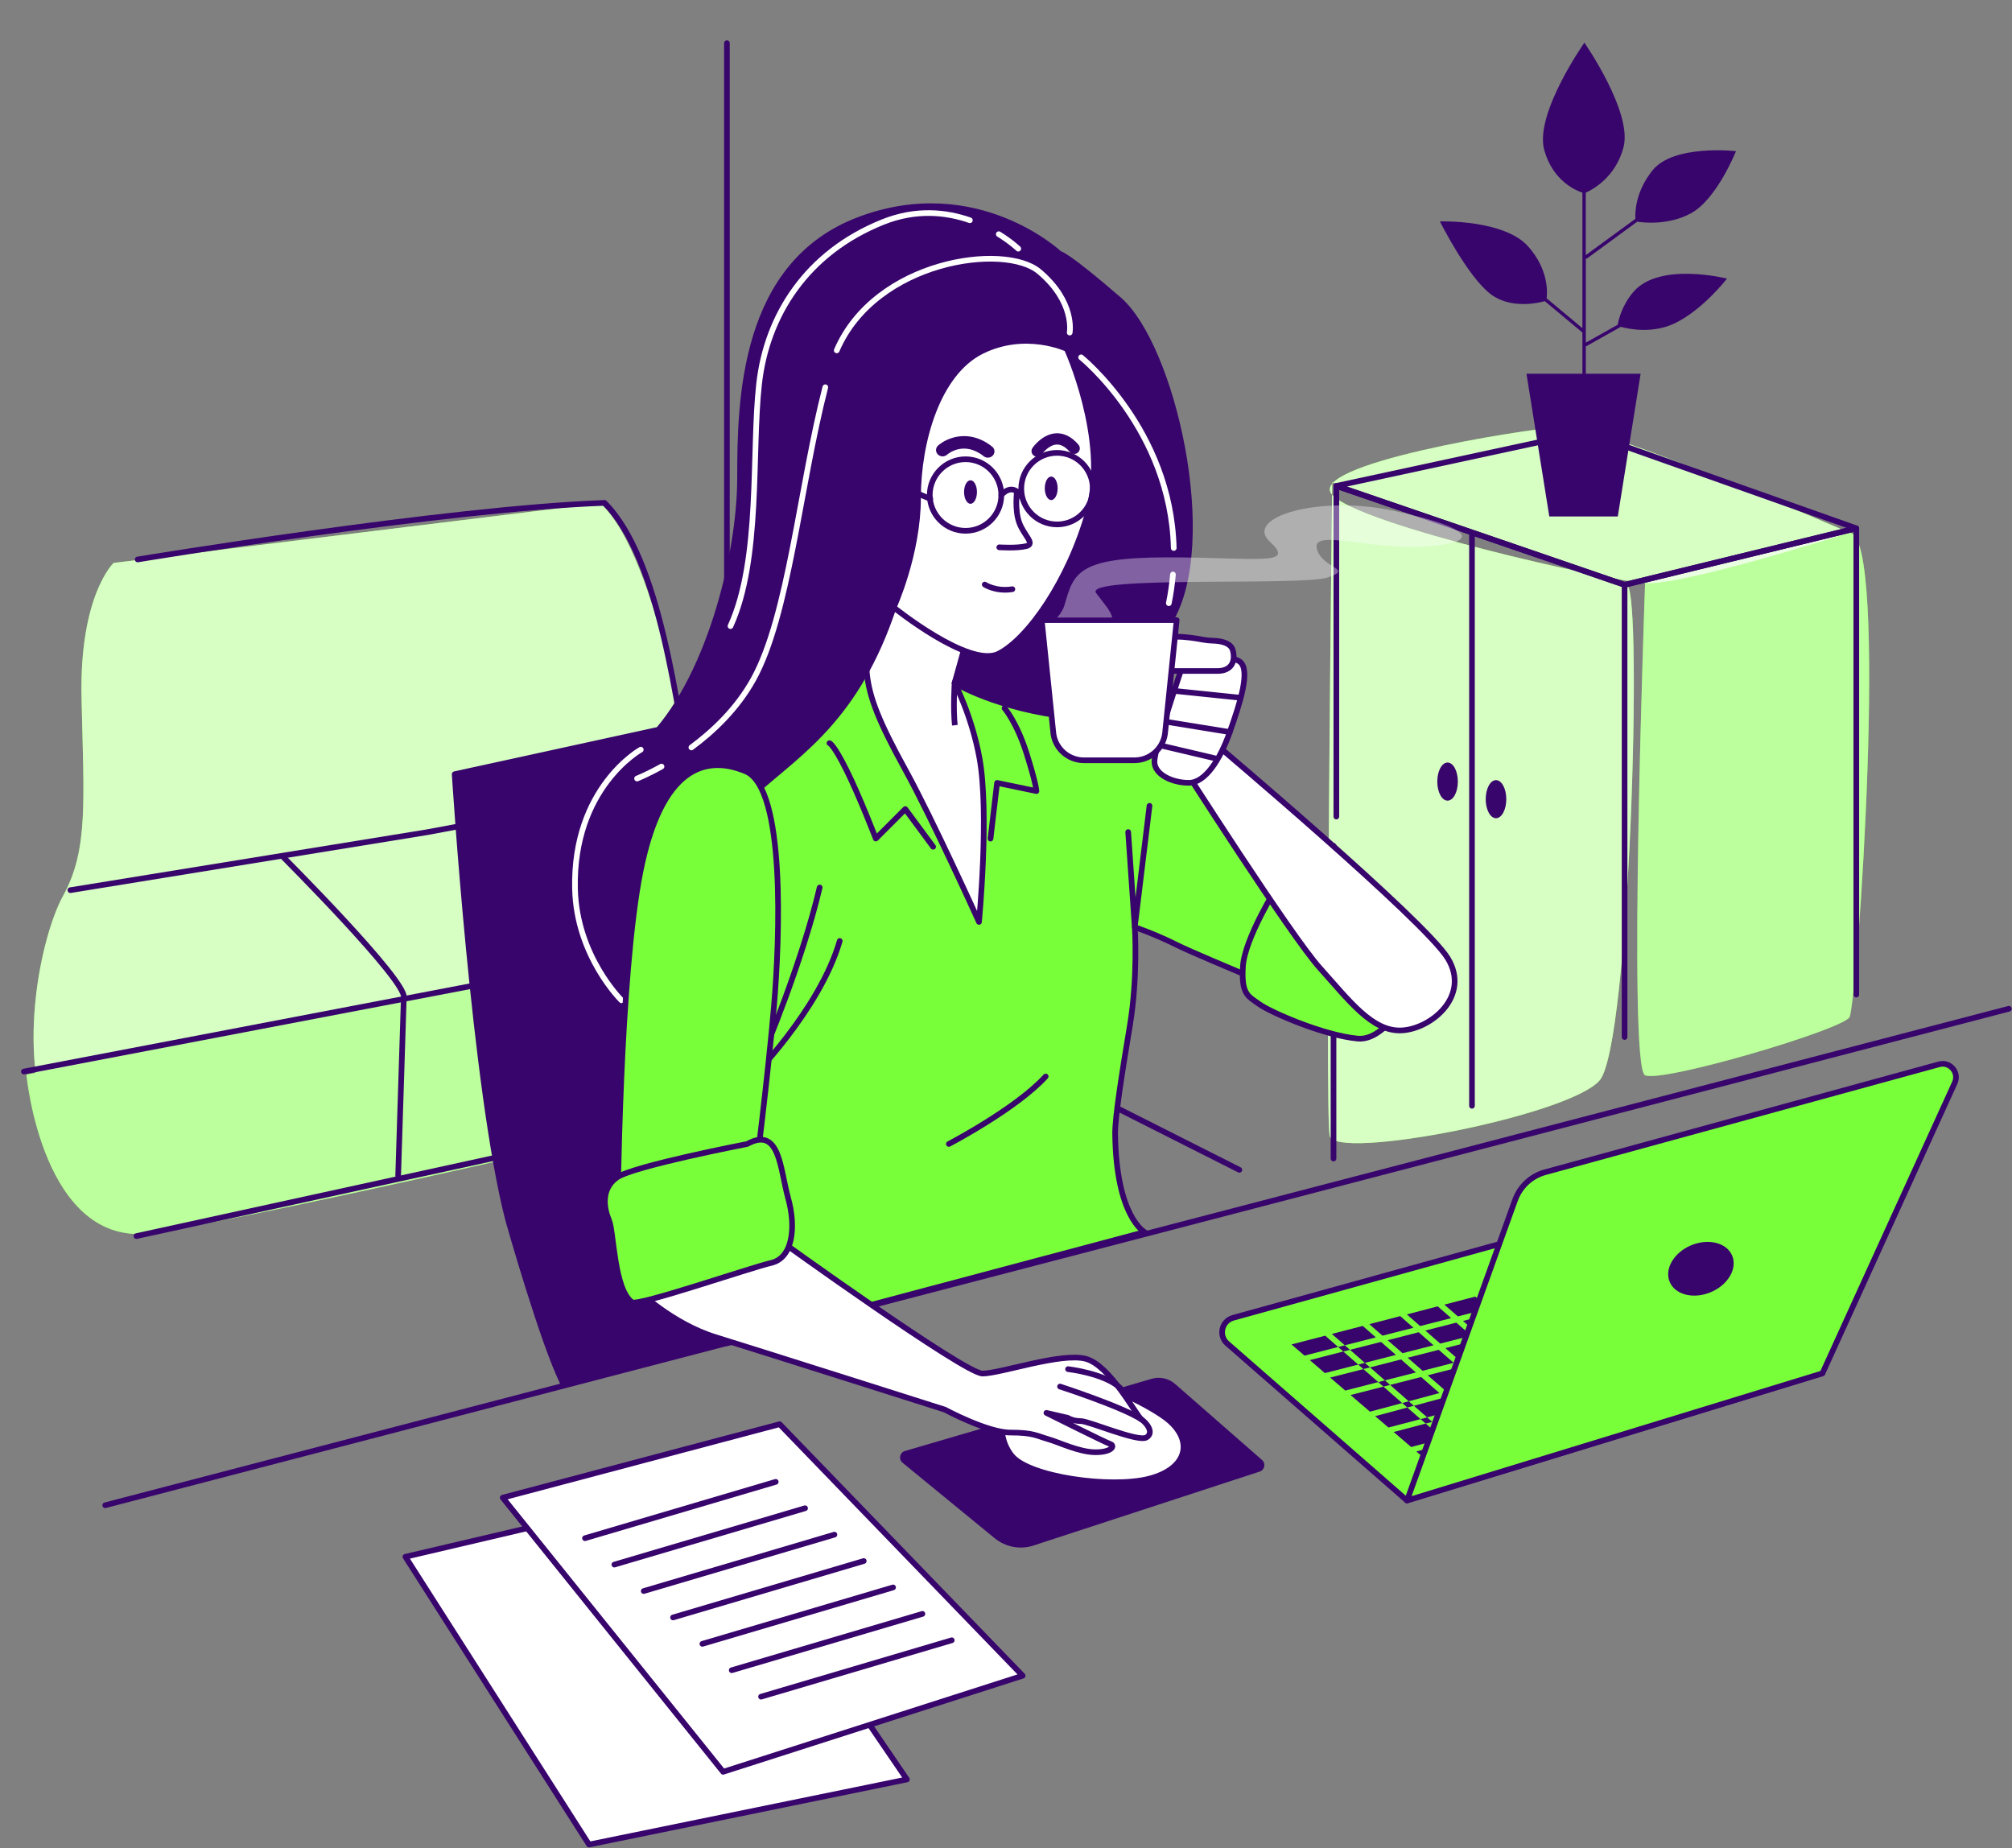 <svg width="356" height="327" viewBox="0 0 356 327" fill="none" xmlns="http://www.w3.org/2000/svg">
<rect x="0" y="0" width="356" height="327" fill="#808080" stroke="none"/>
<g clip-path="url(#clip0_9_9489)">
<path d="M145.97 188.5C145.97 188.5 146.78 165.36 145.97 162.52C145.16 159.68 122.83 139.78 122.83 139.78C122.83 139.78 116.74 98.37 106.18 89.03L20.11 99.59C20.11 99.59 14.02 105.27 14.43 123.54C14.84 141.81 15.65 150.34 11.18 158.46C6.71 166.58 2.25 190.53 10.77 202.71C19.3 214.89 22.14 217.73 29.85 217.33C37.56 216.92 145.96 188.5 145.96 188.5H145.97Z" fill="#79FF3A"/>
<path opacity="0.7" d="M145.97 188.5C145.97 188.5 146.78 165.36 145.97 162.52C145.16 159.68 122.83 139.78 122.83 139.78C122.83 139.78 116.74 98.37 106.18 89.03L20.11 99.59C20.11 99.59 14.02 105.27 14.43 123.54C14.84 141.81 15.65 150.34 11.18 158.46C6.71 166.58 2.25 190.53 10.77 202.71C19.3 214.89 22.14 217.73 29.85 217.33C37.56 216.92 145.96 188.5 145.96 188.5H145.97Z" fill="white"/>
<path d="M145.97 162.52L4.68 190.13C4.68 190.13 7.52 220.99 27.01 218.14C46.5 215.3 146.78 192.56 146.37 190.53C145.96 188.5 145.96 162.52 145.96 162.52H145.97Z" fill="#79FF3A"/>
<path opacity="0.5" d="M145.97 162.52L4.68 190.13C4.68 190.13 7.52 220.99 27.01 218.14C46.5 215.3 146.78 192.56 146.37 190.53C145.96 188.5 145.96 162.52 145.96 162.52H145.97Z" fill="white"/>
<path d="M291.08 103.19C291.08 103.19 287.96 188.9 291.08 190.24C294.2 191.58 325.9 182.2 327.24 179.97C328.58 177.74 334.38 94.26 327.24 94.26C320.1 94.26 291.08 103.19 291.08 103.19Z" fill="#79FF3A"/>
<path d="M287.95 103.64C290.63 105.43 288.4 184.89 283.04 191.14C277.68 197.39 236.17 205.43 235.27 200.96C234.38 196.5 235.72 85.34 235.72 85.34C235.72 85.34 285.27 101.86 287.95 103.64ZM327.24 94.26C327.24 94.26 283.49 75.06 276.35 75.51C269.21 75.96 230.81 82.21 235.73 87.56C240.64 92.92 284.39 102.74 291.09 103.18C297.79 103.63 327.25 94.25 327.25 94.25L327.24 94.26Z" fill="#79FF3A"/>
<path opacity="0.5" d="M291.08 103.19C291.08 103.19 287.96 188.9 291.08 190.24C294.2 191.58 325.9 182.2 327.24 179.97C328.58 177.74 334.38 94.26 327.24 94.26C320.1 94.26 291.08 103.19 291.08 103.19Z" fill="white"/>
<path opacity="0.7" d="M287.95 103.64C290.63 105.43 288.4 184.89 283.04 191.14C277.68 197.39 236.17 205.43 235.27 200.96C234.38 196.5 235.72 85.34 235.72 85.34C235.72 85.34 285.27 101.86 287.95 103.64ZM327.24 94.26C327.24 94.26 283.49 75.06 276.35 75.51C269.21 75.96 230.81 82.21 235.73 87.56C240.64 92.92 284.39 102.74 291.09 103.18C297.79 103.63 327.25 94.25 327.25 94.25L327.24 94.26Z" fill="white"/>
<path d="M24.36 98.98C24.36 98.98 78.96 89.97 106.96 88.97C116.96 98.97 119.81 125.71 122.31 138.71C122.31 138.71 145.96 161.11 145.96 162.97C145.96 164.83 146.63 192.97 146.63 192.97" stroke="#38056C" stroke-linecap="round" stroke-linejoin="round"/>
<path d="M128.62 7.64V144.31" stroke="#38056C" stroke-linecap="round" stroke-linejoin="round"/>
<path d="M12.45 157.49L75.61 147.23L121.19 138.72" stroke="#38056C" stroke-linecap="round" stroke-linejoin="round"/>
<path d="M4.23 189.58L140.13 163.6" stroke="#38056C" stroke-linecap="round" stroke-linejoin="round"/>
<path d="M49.95 151.47C49.95 151.47 71.95 173.47 71.45 176.47L70.45 207.97" stroke="#38056C" stroke-linecap="round" stroke-linejoin="round"/>
<path d="M24.14 218.69L138.65 193.68" stroke="#38056C" stroke-linecap="round" stroke-linejoin="round"/>
<path d="M236.45 144.47V85.97L287.45 103.47V183.47" stroke="#38056C" stroke-linecap="round" stroke-linejoin="round"/>
<path d="M235.95 149.64V204.97" stroke="#38056C" stroke-linecap="round" stroke-linejoin="round"/>
<path d="M287.45 103.47L328.45 93.47V175.97" stroke="#38056C" stroke-linecap="round" stroke-linejoin="round"/>
<path d="M236.45 85.97L280.45 76.47L328.45 93.47L287.45 103.47L236.45 85.97Z" stroke="#38056C" stroke-linecap="round" stroke-linejoin="round"/>
<path d="M260.45 94.47V195.64" stroke="#38056C" stroke-linecap="round" stroke-linejoin="round"/>
<path d="M266.52 141.39C266.52 143.25 265.71 144.76 264.7 144.76C263.69 144.76 262.88 143.25 262.88 141.39C262.88 139.53 263.69 138.02 264.7 138.02C265.71 138.02 266.52 139.53 266.52 141.39Z" fill="#38056C"/>
<path d="M257.95 138.28C257.95 140.14 257.14 141.65 256.13 141.65C255.12 141.65 254.31 140.14 254.31 138.28C254.31 136.42 255.12 134.91 256.13 134.91C257.14 134.91 257.95 136.42 257.95 138.28Z" fill="#38056C"/>
<path d="M146.62 170.31L219.29 206.97" stroke="#38056C" stroke-linecap="round" stroke-linejoin="round"/>
<path d="M289.05 51.6C286.92 54.06 286.35 56.74 286.24 57.45L280.59 60.62V45.65L280.7 45.8L289.69 39.22C290.82 39.4 295.19 39.89 299.17 37.75C303.79 35.26 307.16 26.74 307.16 26.74C307.16 26.74 296.15 25.5 292.42 30.11C289.39 33.86 289.29 37.49 289.36 38.72L280.58 45.14V34.09C281.64 33.62 285.87 31.45 287.27 26.02C288.87 19.8 280.34 7.55 280.34 7.55C280.34 7.55 271.46 20.16 273.24 26.56C274.75 31.98 278.79 33.69 279.99 34.09V58.06L273.66 52.78C273.81 51.52 273.92 47.57 270.4 43.61C266.14 38.81 254.77 39.17 254.77 39.17C254.77 39.17 259.57 48.76 263.65 51.96C267.22 54.75 272.15 53.61 273.33 53.28L279.99 58.83V66.12H270.09L274.13 91.37H286.25L290.29 66.12H280.59V61.3L286.79 57.82C288.3 58.24 292.52 59.1 296.51 57.11C301.48 54.62 305.57 49.29 305.57 49.29C305.57 49.29 293.67 46.27 289.05 51.6Z" fill="#38056C"/>
<path d="M203.76 243.94L160.12 256.71C159.19 256.98 158.95 258.18 159.7 258.79L175.99 272.14C177.92 273.72 180.52 274.21 182.89 273.43L222.89 260.35C223.77 260.06 224.01 258.92 223.31 258.31L207.93 244.86C206.79 243.86 205.21 243.51 203.76 243.94Z" fill="#38056C"/>
<path d="M182.51 244.69C177.55 246.87 175.63 253.05 178.88 257.39C178.91 257.43 178.94 257.47 178.97 257.5C181.91 261.32 196.59 263.37 203.35 261.61C210.1 259.85 211.11 255 206.87 251.33C204.28 249.09 194.83 243.99 187.78 243.69C185.75 243.61 183.99 244.03 182.52 244.68L182.51 244.69Z" fill="white" stroke="#38056C" stroke-linecap="round" stroke-linejoin="round"/>
<path d="M248.95 265.47L217.15 237.7C215.56 236.31 216.15 233.72 218.18 233.15L282.66 215.29C285.66 214.46 288.87 215.15 291.26 217.13L322.44 242.96L248.94 265.46L248.95 265.47Z" fill="#79FF3A" stroke="#38056C" stroke-linecap="round" stroke-linejoin="round"/>
<path d="M283.11 239.84L285.63 242.05L291.08 240.61L288.54 238.38L283.11 239.84Z" fill="#38056C"/>
<path d="M271.28 229.49L276.77 228.09L274.31 225.94L268.84 227.36L271.28 229.49Z" fill="#38056C"/>
<path d="M275.48 225.63L277.94 227.79L283.44 226.38L280.95 224.21L275.48 225.63Z" fill="#38056C"/>
<path d="M285.52 226.88L288.16 229.19L293.12 227.92L290.37 225.64L285.52 226.88Z" fill="#38056C"/>
<path d="M289.07 229.99L291.71 232.29L296.81 230.99L294.07 228.71L289.07 229.99Z" fill="#38056C"/>
<path d="M301.51 234.89L296.29 236.3L298.87 238.56L304.23 237.15L301.51 234.89Z" fill="#38056C"/>
<path d="M295.13 236.61L289.7 238.07L292.25 240.3L297.7 238.87L295.13 236.61Z" fill="#38056C"/>
<path d="M292.62 233.09L295.38 235.51L300.57 234.11L297.76 231.78L292.62 233.09Z" fill="#38056C"/>
<path d="M281.49 230.89L286.98 229.49L284.35 227.18L278.86 228.59L281.49 230.89Z" fill="#38056C"/>
<path d="M261.28 244.68L258.11 241.91L252.62 243.32L255.85 246.14L261.28 244.68Z" fill="#38056C"/>
<path d="M257.2 241.11L254.57 238.81L249.07 240.21L251.71 242.52L257.2 241.11Z" fill="#38056C"/>
<path d="M253.65 238.01L251.02 235.7L245.53 237.11L248.16 239.41L253.65 238.01Z" fill="#38056C"/>
<path d="M264.61 231.2L270.1 229.79L267.67 227.67L262.2 229.09L264.61 231.2Z" fill="#38056C"/>
<path d="M264.59 247.58L262.18 245.47L256.76 246.93L259.14 249.02L264.59 247.58Z" fill="#38056C"/>
<path d="M257.95 232.9L263.44 231.5L261.03 229.39L255.56 230.82L257.95 232.9Z" fill="#38056C"/>
<path d="M251.28 234.61L256.77 233.2L254.39 231.12L248.93 232.55L251.28 234.61Z" fill="#38056C"/>
<path d="M244.61 236.31L250.1 234.91L247.76 232.85L242.29 234.27L244.61 236.31Z" fill="#38056C"/>
<path d="M272.62 238.2L275.62 240.83L281.04 239.37L278.11 236.8L272.62 238.2Z" fill="#38056C"/>
<path d="M272.19 230.29L274.83 232.6L280.32 231.19L277.68 228.89L272.19 230.29Z" fill="#38056C"/>
<path d="M291.99 241.41L286.53 242.84L289.32 245.28L294.74 243.82L291.99 241.41Z" fill="#38056C"/>
<path d="M278.37 235.7L283.86 234.3L281.23 231.99L275.74 233.4L278.37 235.7Z" fill="#38056C"/>
<path d="M268.16 234.3L273.65 232.9L271.02 230.59L265.52 232L268.16 234.3Z" fill="#38056C"/>
<path d="M282.4 231.69L285.04 234L290.53 232.59L287.9 230.29L282.4 231.69Z" fill="#38056C"/>
<path d="M268.43 250.94L265.5 248.38L260.04 249.81L263.01 252.4L268.43 250.94Z" fill="#38056C"/>
<path d="M284.78 235.1L279.29 236.5L282.2 239.05L287.63 237.59L284.78 235.1Z" fill="#38056C"/>
<path d="M291.44 233.39L285.95 234.8L288.79 237.28L294.22 235.82L291.44 233.39Z" fill="#38056C"/>
<path d="M261.49 236.01L266.98 234.6L264.35 232.3L258.86 233.7L261.49 236.01Z" fill="#38056C"/>
<path d="M278.74 244.89L273.29 246.33L276.17 248.84L281.59 247.38L278.74 244.89Z" fill="#38056C"/>
<path d="M285.37 243.15L279.91 244.58L282.74 247.06L288.17 245.6L285.37 243.15Z" fill="#38056C"/>
<path d="M254.83 237.71L260.32 236.31L257.68 234L252.19 235.4L254.83 237.71Z" fill="#38056C"/>
<path d="M275.01 249.16L272.12 246.63L266.67 248.07L269.59 250.62L275.01 249.16Z" fill="#38056C"/>
<path d="M281.95 240.16L276.52 241.62L279 243.79L284.46 242.35L281.95 240.16Z" fill="#38056C"/>
<path d="M263.87 239.41L261.23 237.1L255.74 238.51L258.37 240.81L263.87 239.41Z" fill="#38056C"/>
<path d="M267.87 242.91L264.78 240.21L259.29 241.61L262.44 244.37L267.87 242.91Z" fill="#38056C"/>
<path d="M271.21 245.84L268.77 243.7L263.34 245.16L265.76 247.28L271.21 245.84Z" fill="#38056C"/>
<path d="M245.04 244.22L243.87 244.52L244.78 245.32L245.96 245.02L245.04 244.22Z" fill="#38056C"/>
<path d="M254.69 246.46L251.45 243.62L245.96 245.02L249.26 247.92L254.69 246.46Z" fill="#38056C"/>
<path d="M257.97 249.33L255.59 247.25L250.17 248.71L252.51 250.76L257.97 249.33Z" fill="#38056C"/>
<path d="M274.46 241.14L271.45 238.5L265.95 239.91L269.03 242.6L274.46 241.14Z" fill="#38056C"/>
<path d="M249.26 247.92L248.1 248.23L249.01 249.02L250.17 248.71L249.26 247.92Z" fill="#38056C"/>
<path d="M250.53 242.82L247.9 240.51L242.41 241.92L245.04 244.22L250.53 242.82Z" fill="#38056C"/>
<path d="M277.84 244.1L275.36 241.93L269.93 243.39L272.38 245.53L277.84 244.1Z" fill="#38056C"/>
<path d="M241.49 241.12L240.32 241.42L241.23 242.22L242.41 241.92L241.49 241.12Z" fill="#38056C"/>
<path d="M265.04 239.11L270.53 237.71L267.9 235.4L262.41 236.8L265.04 239.11Z" fill="#38056C"/>
<path d="M265.44 255.86L262.75 253.51L257.33 254.98L260.17 257.46L265.44 255.86Z" fill="#38056C"/>
<path d="M256.17 255.29L250.6 256.8L253.67 259.42L259.04 257.8L256.17 255.29Z" fill="#38056C"/>
<path d="M303.39 242.51L304.96 243.89L310.37 242.25L308.89 241.02L303.39 242.51Z" fill="#38056C"/>
<path d="M256.43 254.18L255.27 254.5L256.17 255.29L257.33 254.98L256.43 254.18Z" fill="#38056C"/>
<path d="M274.56 233.7L269.07 235.1L271.71 237.41L277.2 236L274.56 233.7Z" fill="#38056C"/>
<path d="M252.51 250.76L251.35 251.07L252.26 251.86L253.42 251.56L252.51 250.76Z" fill="#38056C"/>
<path d="M246.99 239.71L244.35 237.41L238.86 238.81L241.49 241.12L246.99 239.71Z" fill="#38056C"/>
<path d="M261.85 252.72L258.88 250.12L253.42 251.56L256.43 254.18L261.85 252.72Z" fill="#38056C"/>
<path d="M228.51 237.86L230.82 239.84L236.77 238.31L234.48 236.31L228.51 237.86Z" fill="#38056C"/>
<path d="M293.16 241.1L295.9 243.5L301.32 242.04L298.61 239.66L293.16 241.1Z" fill="#38056C"/>
<path d="M295.65 244.61L290.23 246.07L292.16 247.77L297.43 246.17L295.65 244.61Z" fill="#38056C"/>
<path d="M302.23 242.83L296.81 244.29L298.56 245.83L303.83 244.23L302.23 242.83Z" fill="#38056C"/>
<path d="M305.18 237.94L299.78 239.36L302.48 241.72L307.95 240.24L305.18 237.94Z" fill="#38056C"/>
<path d="M237.95 238.01L236.77 238.31L237.68 239.11L238.86 238.81L237.95 238.01Z" fill="#38056C"/>
<path d="M275.91 249.95L270.49 251.42L272.96 253.58L278.24 251.98L275.91 249.95Z" fill="#38056C"/>
<path d="M284.61 226.08L289.42 224.85L286.81 222.68L282.12 223.91L284.61 226.08Z" fill="#38056C"/>
<path d="M289.07 246.39L283.65 247.85L285.76 249.7L291.04 248.11L289.07 246.39Z" fill="#38056C"/>
<path d="M282.49 248.17L277.07 249.63L279.36 251.64L284.64 250.05L282.49 248.17Z" fill="#38056C"/>
<path d="M246.59 253.35L249.69 256.01L255.27 254.5L252.26 251.86L246.59 253.35Z" fill="#38056C"/>
<path d="M241.12 234.58L235.65 236L237.95 238.01L243.44 236.61L241.12 234.58Z" fill="#38056C"/>
<path d="M231.75 240.63L234.42 242.93L240.32 241.42L237.68 239.11L231.75 240.63Z" fill="#38056C"/>
<path d="M271.84 253.92L269.33 251.73L263.91 253.2L266.56 255.52L271.84 253.92Z" fill="#38056C"/>
<path d="M243.32 250.55L245.67 252.56L251.35 251.07L249.01 249.02L243.32 250.55Z" fill="#38056C"/>
<path d="M238.96 246.81L242.4 249.76L248.1 248.23L244.78 245.32L238.96 246.81Z" fill="#38056C"/>
<path d="M235.35 243.72L238.03 246.02L243.87 244.52L241.23 242.22L235.35 243.72Z" fill="#38056C"/>
<path d="M268.08 212.3L248.96 265.47L322.46 242.97L345.87 191.57C346.7 189.74 345.03 187.77 343.09 188.3L273.39 207.39C270.93 208.06 268.96 209.89 268.09 212.29L268.08 212.3Z" fill="#79FF3A" stroke="#38056C" stroke-linecap="round" stroke-linejoin="round"/>
<path d="M306.49 222.15C307.45 224.44 305.75 227.34 302.7 228.62C299.64 229.9 296.39 229.08 295.43 226.79C294.47 224.5 296.17 221.6 299.22 220.32C302.28 219.04 305.53 219.86 306.49 222.15Z" fill="#38056C"/>
<path d="M125.06 262.92L71.73 275.43L104.22 326.34L160.47 314.82L125.06 262.92Z" fill="white" stroke="#38056C" stroke-linecap="round" stroke-linejoin="round"/>
<path d="M88.95 264.97L127.95 313.47L180.95 296.47L137.95 251.97L88.95 264.97Z" fill="white" stroke="#38056C" stroke-linecap="round" stroke-linejoin="round"/>
<path d="M103.51 272.14L137.26 262.17" stroke="#38056C" stroke-linecap="round" stroke-linejoin="round"/>
<path d="M108.7 276.81L142.45 266.84" stroke="#38056C" stroke-linecap="round" stroke-linejoin="round"/>
<path d="M113.9 281.49L147.64 271.51" stroke="#38056C" stroke-linecap="round" stroke-linejoin="round"/>
<path d="M119.09 286.16L152.83 276.18" stroke="#38056C" stroke-linecap="round" stroke-linejoin="round"/>
<path d="M124.28 290.83L158.02 280.85" stroke="#38056C" stroke-linecap="round" stroke-linejoin="round"/>
<path d="M129.47 295.5L163.21 285.53" stroke="#38056C" stroke-linecap="round" stroke-linejoin="round"/>
<path d="M134.66 300.18L168.4 290.2" stroke="#38056C" stroke-linecap="round" stroke-linejoin="round"/>
<path d="M151.45 121.47L80.45 136.97C80.45 136.97 83.95 192.97 89.95 215.97C89.95 215.97 96.2 238.11 99.76 244.98L166.71 227.41C166.71 227.41 156.95 201.46 151.45 121.46V121.47Z" fill="#38056C" stroke="#38056C" stroke-linecap="round" stroke-linejoin="round"/>
<path d="M201.36 129.52C195.85 124.59 189.18 125.75 182.51 123.14C177.29 121.1 170.66 119.41 168.01 118.77C167.27 118.59 166.85 118.5 166.85 118.5C166.85 118.5 163.95 112.41 158.73 113.28C153.51 114.15 131.76 128.94 130.02 133C128.28 137.06 128.28 175.63 128.57 188.98C128.77 198.06 130.58 205.26 133.91 210.21L128.63 237.65L202.53 217.98C202.53 217.98 197.49 215.37 197.31 200.58C197.28 197.72 198.47 190.14 199.92 181.44C201.37 172.74 200.79 164.04 200.79 164.04C200.79 164.04 204.27 165.2 208.33 167.23C212.39 169.26 236.46 179.12 236.46 179.12L243.42 166.36C243.42 166.36 206.88 134.46 201.37 129.53L201.36 129.52Z" fill="#79FF3A" stroke="#38056C" stroke-linecap="round" stroke-linejoin="round"/>
<path d="M18.62 266.31L355.45 178.47" stroke="#38056C" stroke-linecap="round" stroke-linejoin="round"/>
<path d="M135.17 186.21C135.17 186.21 141.88 170.43 145.03 157.02" stroke="#38056C" stroke-linecap="round" stroke-linejoin="round"/>
<path d="M132.8 190.94C132.8 190.94 145.03 178.71 148.58 166.48" stroke="#38056C" stroke-linecap="round" stroke-linejoin="round"/>
<path d="M167.89 202.39C167.89 202.39 179.83 196.16 185.02 190.45" stroke="#38056C" stroke-linecap="round" stroke-linejoin="round"/>
<path d="M146.76 131.48C146.76 131.48 147.42 131.54 149.74 136.18C152.06 140.82 154.96 148.36 154.96 148.36L160.18 143.14L165.11 149.81" stroke="#38056C" stroke-linecap="round" stroke-linejoin="round"/>
<path d="M177.74 125.29C177.74 125.29 179.9 127.78 181.64 133.29C183.38 138.8 183.38 139.96 183.38 139.96L176.42 138.51L175.26 148.37" stroke="#38056C" stroke-linecap="round" stroke-linejoin="round"/>
<path d="M199.62 147.21L200.78 164.03L203.39 142.57" stroke="#38056C" stroke-linecap="round" stroke-linejoin="round"/>
<path d="M171.07 113.06L168.91 120.83C168.91 120.83 171.95 126.63 173.31 134.14C175.08 143.88 173.22 163.11 173.22 163.11C173.22 163.11 165.02 144.99 160.28 136.36C155.53 127.73 153.81 123.42 153.38 119.1C152.95 114.79 155.97 103.57 156.83 102.27C157.69 100.97 171.07 113.06 171.07 113.06Z" fill="white" stroke="#38056C" stroke-linecap="round" stroke-linejoin="round"/>
<path d="M187.46 44.89C187.46 44.89 172.79 31.08 152.08 38.85C131.37 46.62 130.94 70.78 130.94 84.58C130.94 98.38 125.2 120.99 114.41 131.34C103.62 141.7 99.44 152.75 102.03 164.4C104.62 176.05 115.41 182.95 123.17 182.09C130.94 181.23 126.19 146.71 133.96 139.81C141.73 132.91 151.65 126.87 158.12 107.45C158.12 107.45 163.73 100.98 165.45 91.49C167.18 82 173.65 66.9 180.55 65.6C187.45 64.3 189.61 85.02 187.02 92.78C184.43 100.55 171.49 109.61 171.06 113.06C170.63 116.51 168.9 120.83 168.9 120.83C168.9 120.83 176.41 125.46 189.61 126.87C193.04 127.24 195.22 126.87 195.22 126.87C195.22 126.87 198.3 124.22 206.95 109.98C215.45 95.98 207.44 61.18 197.95 52.98C188.46 44.78 187.46 44.9 187.46 44.9V44.89Z" fill="#38056C" stroke="#38056C" stroke-linecap="round" stroke-linejoin="round"/>
<path d="M117.05 135.62C114.48 137.05 112.72 137.74 112.72 137.74" stroke="white" stroke-linecap="round" stroke-linejoin="round"/>
<path d="M113.38 132.63C113.38 132.63 101.33 139.31 101.74 157.26C102.01 169.17 109.96 176.97 109.96 176.97" stroke="white" stroke-linecap="round" stroke-linejoin="round"/>
<path d="M146.03 68.51C141.46 86.27 139.56 108.92 133.29 120.21C130.39 125.43 126.18 129.4 122.33 132.24" stroke="white" stroke-linecap="round" stroke-linejoin="round"/>
<path d="M189.27 58.84C189.27 58.84 190.28 53.44 183.87 48.05C177.78 42.92 154.92 46.02 148.05 61.99" stroke="white" stroke-linecap="round" stroke-linejoin="round"/>
<path d="M171.61 38.97C167.49 37.53 162.15 36.91 156.23 39.28C142.74 44.68 135.66 55.8 134.31 67.94C132.96 80.08 134.65 98.96 129.25 110.77" stroke="white" stroke-linecap="round" stroke-linejoin="round"/>
<path d="M180.17 44C180.17 44 178.92 42.79 176.72 41.43" stroke="white" stroke-linecap="round" stroke-linejoin="round"/>
<path d="M206.81 106.72C207.16 104.98 207.4 103.29 207.54 101.64" stroke="white" stroke-linecap="round" stroke-linejoin="round"/>
<path d="M207.68 96.95C207.17 76.02 191.29 63.22 191.29 63.22" stroke="white" stroke-linecap="round" stroke-linejoin="round"/>
<path d="M188.76 61.72C188.76 61.72 196.09 77.68 192.64 90.2C189.19 102.71 181.85 113.07 176.68 115.66C171.5 118.25 158.13 107.46 158.13 107.46C158.13 107.46 162.44 97.97 162.44 88.04C162.44 78.11 165.89 66.04 173.66 62.15C181.43 58.27 188.76 61.72 188.76 61.72Z" fill="white" stroke="#38056C" stroke-linecap="round" stroke-linejoin="round"/>
<path d="M179.94 86.96C179.94 86.96 179.51 90.17 180.34 92.46C181.17 94.75 183.25 96.2 181.59 96.62C179.93 97.04 176.81 96.83 176.81 96.83" stroke="#38056C" stroke-linecap="round" stroke-linejoin="round"/>
<path d="M174.24 103.42C174.24 103.42 176.2 104.72 179.13 104.24" stroke="#38056C" stroke-linecap="round" stroke-linejoin="round"/>
<path d="M172.86 87.05C172.86 88.2 172.35 89.13 171.72 89.13C171.09 89.13 170.58 88.2 170.58 87.05C170.58 85.9 171.09 84.97 171.72 84.97C172.35 84.97 172.86 85.9 172.86 87.05Z" fill="#38056C"/>
<path d="M187.14 86.39C187.14 87.54 186.63 88.47 186 88.47C185.37 88.47 184.86 87.54 184.86 86.39C184.86 85.24 185.37 84.31 186 84.31C186.63 84.31 187.14 85.24 187.14 86.39Z" fill="#38056C"/>
<path d="M190.33 80.28C189.97 80.38 189.57 80.27 189.31 79.97C188.52 79.05 187.72 78.61 186.94 78.65C185.5 78.73 184.35 80.35 184.34 80.37C184.03 80.83 183.41 80.94 182.95 80.63C182.49 80.32 182.38 79.7 182.69 79.24C182.76 79.14 184.4 76.79 186.83 76.66C188.26 76.58 189.61 77.26 190.82 78.67C191.18 79.09 191.13 79.72 190.72 80.08C190.6 80.18 190.47 80.25 190.33 80.29V80.28Z" fill="#38056C"/>
<path d="M174.8 80.97C174.54 80.97 174.27 80.89 174.05 80.71C170.51 77.91 167.7 80.33 167.58 80.44C167.11 80.86 166.37 80.84 165.93 80.39C165.49 79.94 165.52 79.24 165.99 78.82C167.51 77.47 171.46 75.78 175.54 79.01C176.04 79.4 176.1 80.1 175.69 80.57C175.46 80.83 175.13 80.97 174.79 80.97H174.8Z" fill="#38056C"/>
<path d="M177.17 87.58C177.17 91.08 174.33 93.91 170.84 93.91C167.35 93.91 164.51 91.07 164.51 87.58C164.51 84.09 167.35 81.25 170.84 81.25C174.33 81.25 177.17 84.09 177.17 87.58Z" stroke="#38056C" stroke-linecap="round" stroke-linejoin="round"/>
<path d="M164.61 88.26L162.66 87.44" stroke="#38056C" stroke-linecap="round" stroke-linejoin="round"/>
<path d="M193.36 86.45C193.36 89.95 190.52 92.78 187.03 92.78C183.54 92.78 180.7 89.94 180.7 86.45C180.7 82.96 183.54 80.12 187.03 80.12C190.52 80.12 193.36 82.96 193.36 86.45Z" stroke="#38056C" stroke-linecap="round" stroke-linejoin="round"/>
<path d="M177.17 87.58C177.17 87.58 179.13 85.16 180.76 87.94" stroke="#38056C" stroke-linecap="round" stroke-linejoin="round"/>
<path d="M133.55 208.87C133.55 208.87 135.94 189.84 136.95 177.97C137.96 166.1 139.03 139.44 131.95 136.47C124.87 133.5 117.03 135.68 113.33 154.14C109.62 172.6 109.29 214.47 109.29 214.47L133.55 208.87Z" fill="#79FF3A" stroke="#38056C" stroke-linecap="round" stroke-linejoin="round"/>
<path d="M137.47 219.08C137.47 219.08 170.65 243.01 173.84 243.01C177.03 243.01 187.76 239.24 192.11 240.4C196.46 241.56 201.1 250.55 201.97 251.13C202.84 251.71 204.29 253.45 202.84 254.32C201.39 255.19 192.69 251.42 191.24 251.42C189.79 251.42 188.92 250.84 188.92 250.84L185.15 249.97C185.15 249.97 195.59 255.19 196.46 255.48C197.33 255.77 196.75 256.93 193.85 256.93C190.95 256.93 187.47 255.19 185.44 254.61C183.41 254.03 182.83 253.45 178.77 253.45C174.71 253.45 167.17 249.39 167.17 249.39C167.17 249.39 134.14 238.89 126.6 236.57C119.06 234.25 112.48 228.23 112.19 227.36C111.9 226.49 129.64 219.38 137.47 219.09V219.08Z" fill="white" stroke="#38056C" stroke-linecap="round" stroke-linejoin="round"/>
<path d="M187.56 245.31C187.56 245.31 198.66 248.92 201.97 251.13" stroke="#38056C" stroke-linecap="round" stroke-linejoin="round"/>
<path d="M188.98 242.23C188.98 242.23 195.36 242.94 198.19 245.54" stroke="#38056C" stroke-linecap="round" stroke-linejoin="round"/>
<path d="M132.2 202.4C132.2 202.4 112.06 206.29 109.16 208.32C106.26 210.35 106.89 213.86 107.76 215.89C108.63 217.92 108.63 228.07 111.82 230.39C112.87 231.15 132.7 224.3 136.47 223.43C140.24 222.56 140.9 217.19 139.45 211.97C138 206.75 138 199.21 132.2 202.4Z" fill="#79FF3A" stroke="#38056C" stroke-linecap="round" stroke-linejoin="round"/>
<path d="M226.01 156.78C226.01 156.78 220.21 166.06 219.92 170.99C219.63 175.92 220.79 176.21 222.82 177.66C224.85 179.11 234.13 183.17 240.22 183.75C246.31 184.33 252.11 171.57 252.4 167.51C252.69 163.45 243.7 157.07 237.32 154.46C230.94 151.85 226.3 154.46 226.01 156.78Z" fill="#79FF3A" stroke="#38056C" stroke-linecap="round" stroke-linejoin="round"/>
<path d="M214.99 131.55C214.99 131.55 252.11 162.87 256.17 169.54C260.23 176.21 253.27 182.01 248.05 182.3C242.83 182.59 238.77 177.08 233.55 171.28C228.33 165.48 208.9 135.03 208.9 135.03L214.99 131.55Z" fill="white" stroke="#38056C" stroke-linecap="round" stroke-linejoin="round"/>
<path d="M209.19 117.91C209.19 117.91 204.26 132.41 204.26 134.73C204.26 137.05 207.45 138.5 210.35 138.5C213.25 138.5 215.86 134.44 217.6 129.51C219.34 124.58 221.37 118.49 219.34 117.04C217.31 115.59 209.77 116.75 209.19 117.91Z" fill="white" stroke="#38056C" stroke-linecap="round" stroke-linejoin="round"/>
<path d="M208.03 122.26L219.34 123.43" stroke="#38056C" stroke-linecap="round" stroke-linejoin="round"/>
<path d="M206.87 127.78L217.6 129.52" stroke="#38056C" stroke-linecap="round" stroke-linejoin="round"/>
<path d="M205.13 131.84L214.99 134.16" stroke="#38056C" stroke-linecap="round" stroke-linejoin="round"/>
<path d="M214.65 113.36C214 113.34 213.36 113.27 212.72 113.15C210.45 112.71 205.33 111.97 205.12 114.04C204.85 116.71 205.12 118.71 207.02 118.71H215.42C217.86 118.71 218.67 117.04 218.13 115.04C217.75 113.65 215.81 113.39 214.65 113.35V113.36Z" fill="white" stroke="#38056C" stroke-linecap="round" stroke-linejoin="round"/>
<path d="M168.91 120.83C168.91 120.83 168.62 125.31 168.95 128.31" stroke="#38056C" stroke-miterlimit="10"/>
<path d="M200.74 134.51H191.79C189.08 134.51 186.78 132.52 186.39 129.84L184.32 109.71H208.2L206.13 129.84C205.74 132.52 203.44 134.51 200.73 134.51H200.74Z" fill="white" stroke="#38056C" stroke-linecap="round" stroke-linejoin="round"/>
<path opacity="0.37" d="M196.79 109.26C196.54 108.04 195.24 106.66 193.94 104.92C191.57 101.76 230.23 103.74 234.96 102.16C239.69 100.58 233.78 100.58 232.99 97.03C232.2 93.48 242.46 97.42 252.71 96.64C262.97 95.85 259.42 93.09 246.4 90.33C233.38 87.57 219.97 91.51 224.7 95.85C229.43 100.19 222.33 98.61 206.55 98.61C190.77 98.61 189.98 101.37 188.4 106.89C188.13 107.85 187.64 108.62 187.04 109.26H196.77H196.79Z" fill="white"/>
</g>
<defs>
<clipPath id="clip0_9_9489">
<rect width="355.65" height="326.74" fill="white" transform="translate(0.3 0.1)"/>
</clipPath>
</defs>
</svg>

